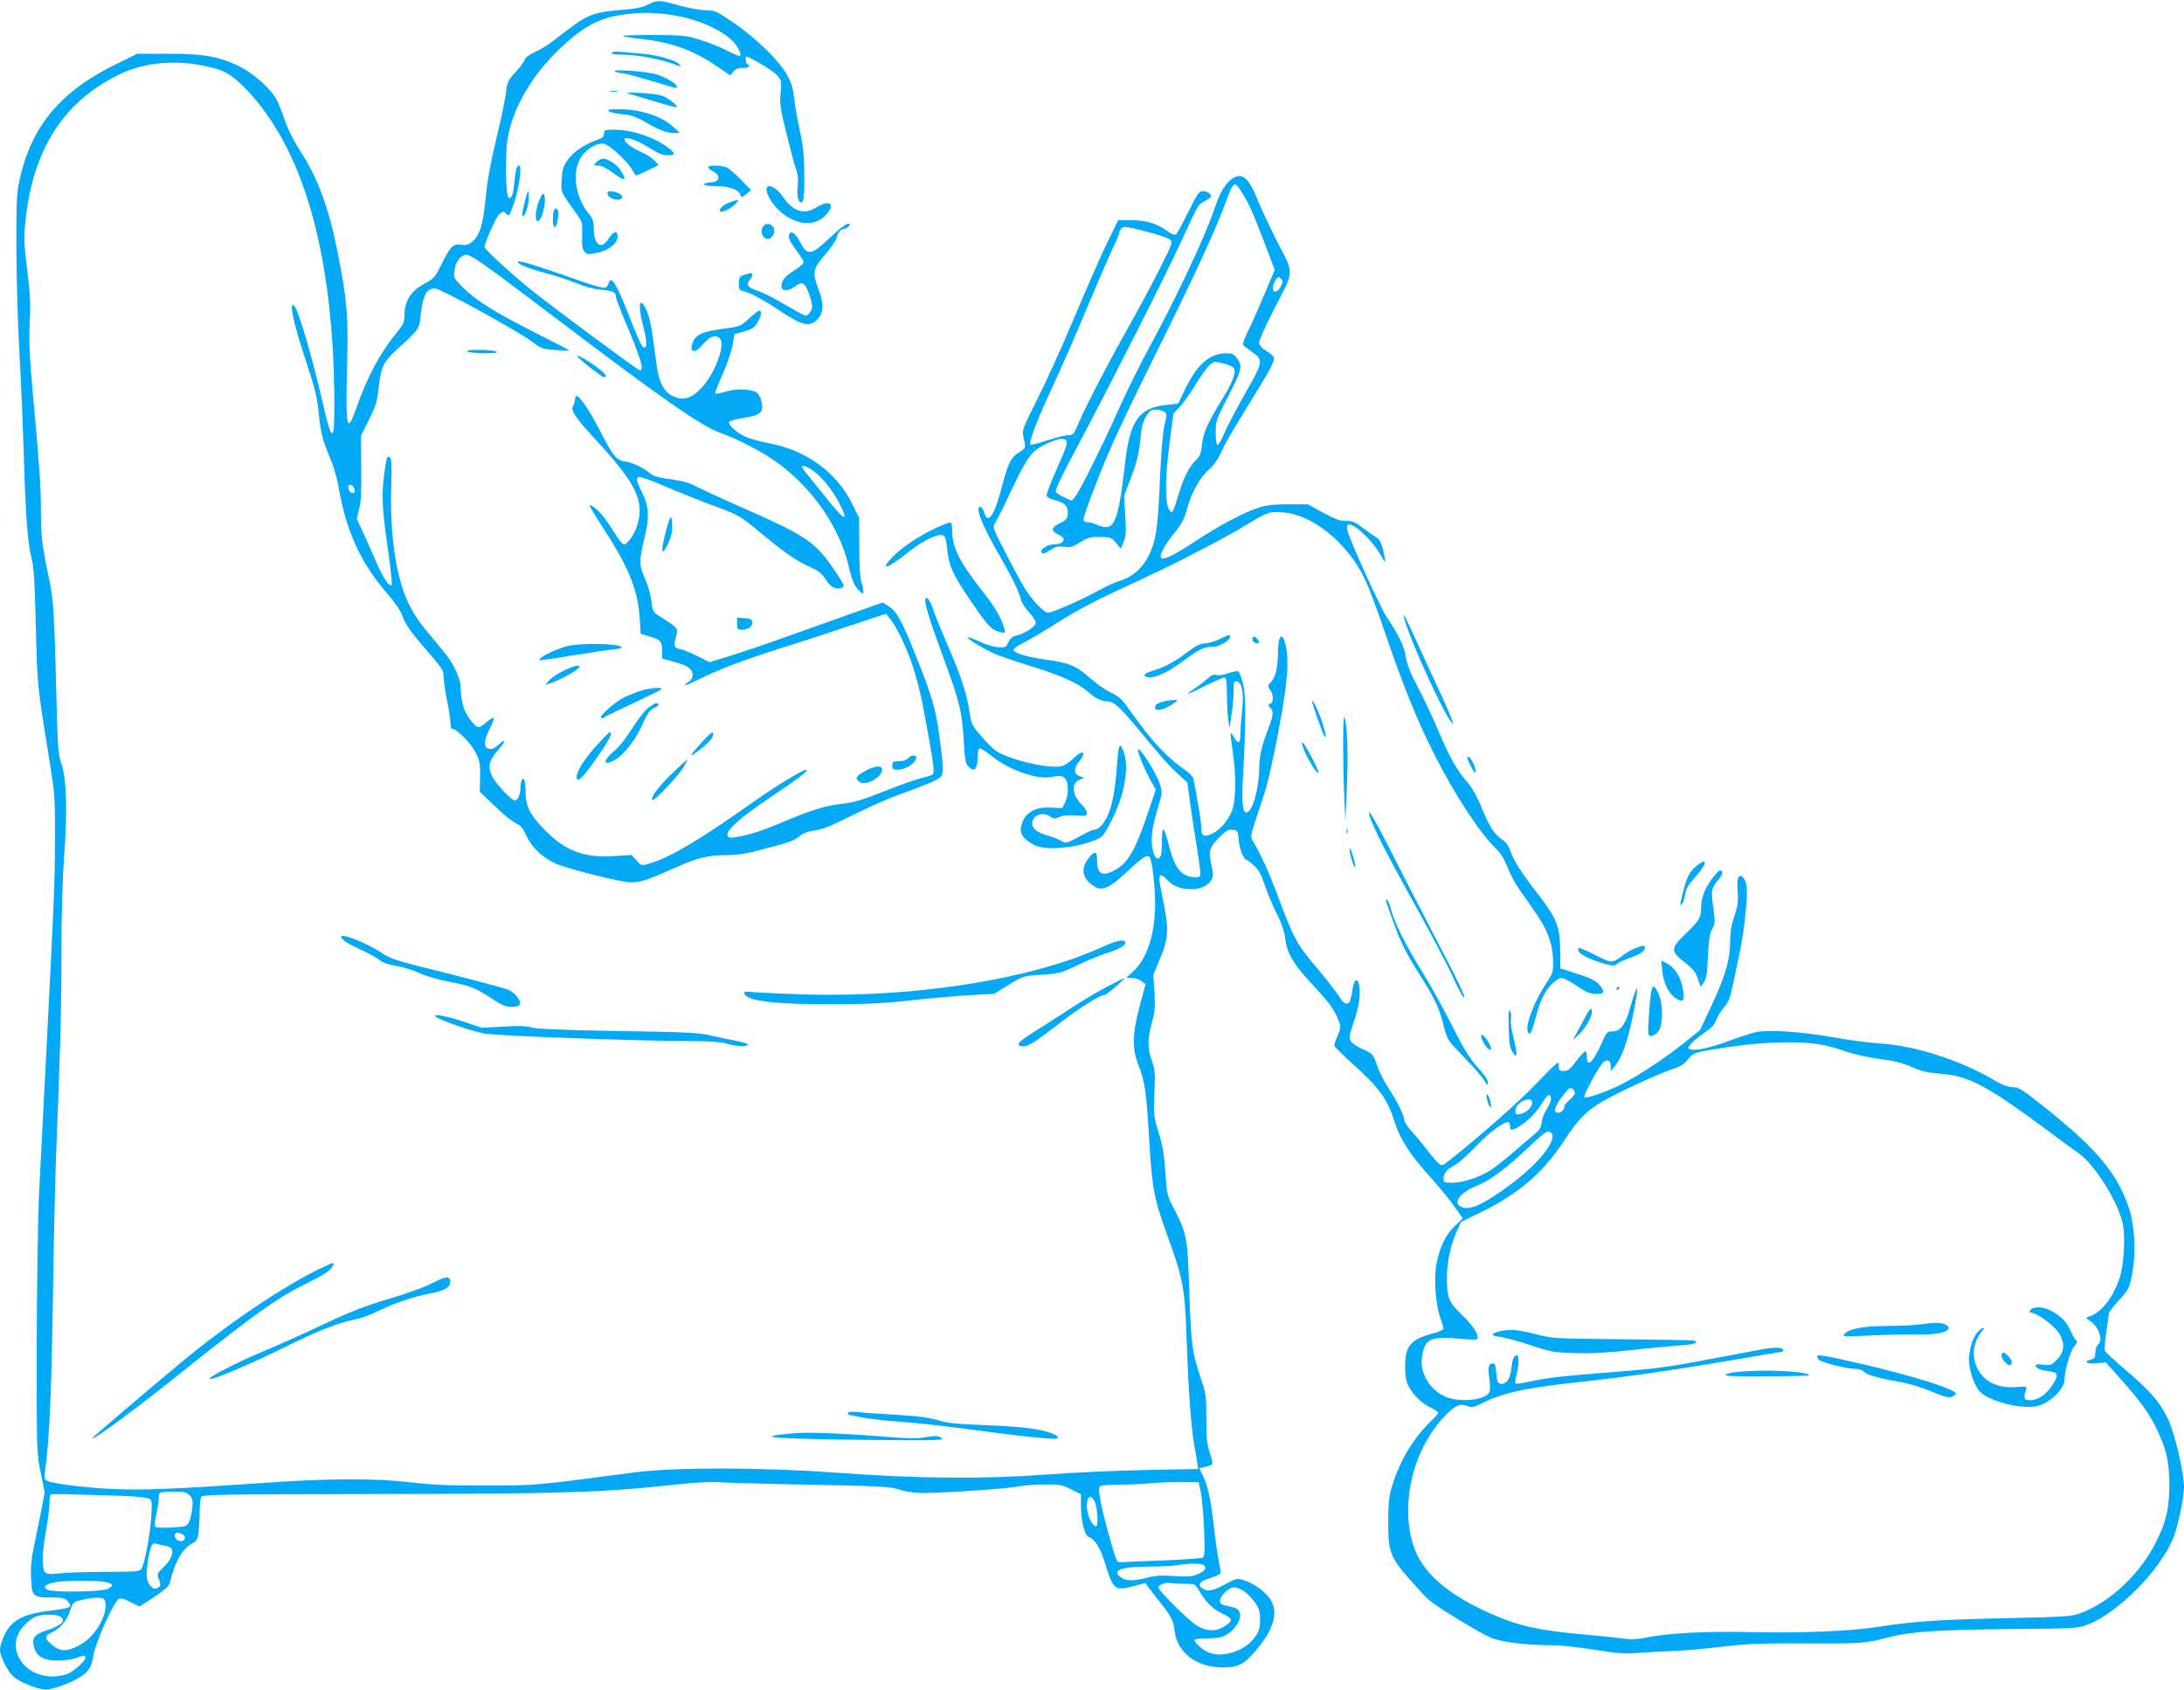 <?xml version="1.0" standalone="no"?>
<!DOCTYPE svg PUBLIC "-//W3C//DTD SVG 20010904//EN"
 "http://www.w3.org/TR/2001/REC-SVG-20010904/DTD/svg10.dtd">
<svg version="1.0" xmlns="http://www.w3.org/2000/svg"
 width="1280pt" height="990pt" viewBox="0 0 1280 990"
 preserveAspectRatio="xMidYMid meet">
<g transform="translate(0,990) scale(0.1,-0.1)"
fill="#03a9f4" stroke="none">
<path d="M3800 9874 c-36 -18 -71 -25 -168 -33 -96 -8 -135 -16 -178 -35 -51
-23 -77 -41 -219 -151 -27 -21 -73 -48 -102 -61 -31 -14 -54 -31 -58 -44 -4
-12 -28 -46 -55 -74 -43 -48 -48 -59 -54 -117 -4 -35 -29 -157 -57 -270 -34
-145 -54 -251 -63 -353 -16 -158 -35 -218 -83 -256 -19 -15 -34 -18 -63 -14
-45 7 -61 -10 -117 -123 -33 -67 -41 -76 -95 -105 -82 -44 -118 -102 -118
-192 0 -34 -8 -50 -42 -91 -97 -117 -177 -265 -238 -442 -57 -162 -65 -128
-56 232 8 310 2 384 -55 675 -51 260 -118 442 -219 595 -38 58 -71 123 -90
179 -16 49 -41 108 -54 131 -38 64 -137 150 -219 189 -117 56 -205 71 -412 71
l-180 0 -109 -53 c-342 -165 -513 -368 -583 -694 -15 -71 -18 -130 -17 -398 1
-173 8 -448 18 -610 9 -162 21 -439 26 -615 11 -353 22 -500 46 -590 12 -45
18 -144 24 -395 9 -351 6 -327 81 -795 31 -191 32 -212 31 -460 -1 -270 -4
-330 -52 -1265 -16 -311 -35 -680 -42 -820 -6 -141 -12 -535 -13 -880 0 -620
0 -626 24 -740 l23 -115 -20 -105 c-12 -58 -31 -150 -42 -205 -15 -71 -21
-126 -18 -188 4 -111 10 -117 118 -117 62 0 80 -4 93 -18 36 -40 30 -43 -118
-62 -105 -13 -171 -39 -212 -83 -31 -33 -63 -107 -63 -145 0 -35 45 -125 78
-155 33 -31 147 -77 190 -77 37 1 136 35 186 64 65 38 82 63 95 143 13 73 112
295 144 322 12 9 26 7 70 -15 l55 -27 86 56 c64 43 87 64 92 84 25 113 72 198
126 227 32 17 36 25 42 70 3 28 6 83 6 121 0 39 5 77 10 85 8 13 130 15 987
16 1158 2 1351 8 1788 55 110 12 213 18 245 15 30 -3 271 -10 535 -15 407 -8
487 -12 525 -26 25 -9 77 -19 115 -22 79 -6 514 22 597 38 29 5 96 11 149 11
88 2 102 -1 155 -28 l59 -29 0 -65 c1 -93 22 -178 45 -185 35 -11 70 -66 96
-153 48 -157 57 -164 166 -136 l71 19 16 -23 c9 -13 40 -53 70 -90 67 -85 77
-104 86 -172 16 -125 130 -210 282 -210 84 0 119 16 179 83 116 131 149 231
102 312 -26 45 -100 99 -160 117 -39 11 -44 10 -108 -25 -72 -39 -105 -45
-135 -23 -29 21 -11 43 49 60 30 9 56 21 58 28 3 7 -1 37 -8 68 -7 30 -20 120
-29 200 -18 161 -36 246 -65 303 -11 21 -20 40 -20 42 0 2 16 7 35 11 19 3 38
10 40 15 3 4 -4 35 -15 68 -16 49 -20 86 -20 202 0 134 -2 145 -35 242 -48
143 -54 188 -65 503 -10 313 -14 333 -84 471 -47 90 -47 92 -56 225 -7 103
-16 156 -40 233 -29 97 -30 104 -24 230 5 116 3 137 -15 189 -27 75 -26 130 0
225 18 65 20 91 15 178 l-7 101 40 96 c48 112 52 172 22 319 -28 136 -30 152
-22 165 5 8 16 3 37 -19 38 -41 82 -59 145 -59 57 0 101 21 120 57 10 18 10
34 1 74 -21 91 -17 109 39 167 43 45 56 53 82 50 31 -3 32 -4 37 -63 5 -53 31
-115 49 -115 3 0 22 -15 42 -33 27 -25 42 -53 63 -117 16 -47 47 -121 69 -164
27 -52 43 -99 48 -137 11 -92 46 -154 153 -269 106 -113 140 -160 162 -222 13
-37 12 -44 -6 -85 -11 -25 -20 -51 -20 -58 0 -7 49 -56 108 -109 155 -138 203
-205 247 -343 31 -100 91 -192 215 -328 49 -55 111 -130 136 -167 l47 -67 -50
-48 c-53 -52 -86 -121 -105 -223 -15 -78 -4 -233 21 -304 12 -33 21 -64 21
-70 0 -6 -19 -16 -42 -23 -152 -39 -183 -74 -183 -203 1 -57 6 -85 22 -115 27
-50 75 -97 131 -124 23 -12 42 -25 42 -29 0 -4 -23 -29 -52 -57 -101 -100
-182 -239 -223 -385 -14 -47 -19 -100 -19 -190 -1 -178 11 -213 120 -337 47
-54 100 -111 117 -126 50 -44 302 -197 368 -224 63 -25 208 -43 363 -43 43 0
151 -12 240 -26 131 -21 178 -25 251 -19 50 4 141 9 203 11 62 2 192 13 290
25 151 18 225 21 497 20 324 -2 347 0 490 37 121 32 290 43 714 47 369 3 389
4 444 25 182 69 436 328 507 516 27 73 60 232 60 289 0 87 -54 319 -94 401
-47 99 -99 158 -240 280 -69 58 -127 113 -130 120 -3 8 1 58 9 112 8 53 15
102 15 108 0 6 27 40 59 76 58 63 60 68 77 154 24 127 16 282 -20 389 -68 201
-186 342 -486 582 -138 110 -158 123 -193 123 -29 0 -63 13 -127 51 -193 111
-456 194 -652 205 -62 4 -185 20 -273 36 -188 34 -390 47 -461 29 -27 -7 -104
-32 -171 -57 -117 -42 -204 -56 -217 -36 -7 11 45 59 106 100 32 22 50 43 58
68 7 20 27 53 45 73 25 28 35 54 48 116 9 44 28 133 42 198 28 132 51 349 41
401 -4 19 -14 40 -22 47 -26 21 -36 -8 -30 -85 4 -57 1 -84 -19 -143 -18 -53
-25 -95 -25 -150 0 -104 -27 -199 -108 -373 l-68 -145 -84 -68 c-118 -95 -277
-200 -381 -252 -83 -42 -204 -84 -214 -74 -8 9 96 199 116 209 26 14 39 5 39
-28 l1 -27 21 25 c42 50 77 146 108 299 40 198 32 212 -20 34 -26 -90 -55
-126 -99 -126 -31 0 -35 -4 -67 -76 -51 -111 -84 -139 -84 -70 0 16 -4 29 -9
29 -5 0 -29 -26 -53 -57 -36 -48 -49 -58 -73 -58 -27 0 -30 3 -29 32 2 31 -5
25 -130 -104 -109 -114 -324 -303 -513 -453 -43 -33 -43 -33 -64 -14 -12 10
-42 46 -67 79 -25 33 -65 81 -89 107 -24 26 -43 55 -43 65 0 26 -40 108 -93
189 -25 38 -54 95 -64 125 -25 73 -27 75 -81 99 -58 26 -82 47 -82 73 0 11 12
54 26 95 29 86 39 155 30 207 -9 48 -29 40 -38 -16 -13 -78 -18 -89 -37 -89
-12 0 -29 17 -45 45 -15 24 -71 96 -125 160 -117 137 -139 176 -226 410 -59
158 -109 267 -155 342 -13 20 -9 37 33 160 51 151 63 197 101 383 64 319 82
473 66 572 -17 110 -49 103 -50 -12 -1 -91 -14 -147 -40 -175 -21 -22 -21 -25
-6 -47 21 -29 21 -74 0 -82 -14 -5 -14 -7 0 -22 22 -22 20 -44 -14 -132 -37
-97 -49 -153 -50 -222 -1 -123 -40 -260 -75 -260 -22 0 -28 59 -21 189 18 330
19 495 2 561 -9 36 -21 69 -26 74 -6 6 -28 3 -59 -8 -29 -10 -59 -15 -71 -11
-16 5 -30 0 -48 -18 -15 -13 -48 -38 -74 -56 -27 -18 -48 -34 -48 -37 0 -2 45
18 100 46 55 27 106 50 115 50 12 0 15 -18 16 -102 0 -57 4 -123 8 -148 l7
-45 12 78 c7 43 12 105 12 138 0 52 2 60 18 57 31 -6 43 -69 32 -166 -5 -48
-10 -111 -10 -139 0 -61 -12 -67 -40 -20 -23 38 -23 40 -5 -88 19 -130 19
-268 0 -331 -17 -59 -71 -125 -120 -149 -50 -23 -65 -15 -65 37 0 35 -20 160
-46 285 -2 12 -26 37 -53 55 -98 66 -194 169 -306 328 -59 84 -73 98 -123 121
-32 15 -86 53 -122 85 -84 74 -123 90 -260 109 -118 17 -190 39 -190 59 0 7
26 24 58 40 31 15 121 68 200 118 136 85 218 128 522 268 176 81 463 230 570
296 141 85 145 87 227 82 175 -12 380 -178 482 -391 22 -45 74 -183 116 -307
109 -320 186 -509 286 -710 124 -247 276 -478 378 -574 17 -17 42 -59 57 -99
15 -38 45 -96 68 -128 23 -32 66 -93 95 -136 70 -98 101 -183 103 -278 2 -70
0 -76 -40 -136 -72 -111 -123 -245 -108 -284 10 -27 22 -8 41 64 28 110 55
168 95 210 23 24 49 41 62 41 13 0 53 -21 90 -47 53 -36 77 -46 109 -47 53 -1
58 13 22 54 -22 25 -52 40 -129 64 l-99 32 -1 105 c0 134 -21 188 -121 318
-103 133 -151 207 -171 264 -11 33 -27 55 -48 68 -44 27 -77 79 -123 193 -24
59 -55 114 -77 138 -62 69 -110 153 -174 306 -34 81 -89 197 -122 259 -42 79
-62 131 -69 175 -10 64 -40 126 -111 231 -37 55 -217 450 -231 509 -4 15 -3
30 3 33 27 17 141 -87 190 -175 29 -51 31 -52 26 -21 -13 75 -27 111 -49 122
-12 7 -47 31 -78 55 -47 36 -62 42 -102 42 -36 0 -64 11 -134 49 l-88 48 -115
0 c-87 0 -129 -5 -175 -20 -86 -28 -227 -103 -360 -190 -189 -125 -244 -139
-197 -52 12 24 44 70 71 102 39 49 53 76 71 143 25 92 77 181 133 228 20 17
46 54 61 88 28 62 51 102 186 321 105 169 133 223 126 241 -3 7 -23 25 -46 39
-29 18 -40 32 -40 50 0 13 38 98 84 187 124 241 122 206 23 399 -45 90 -98
201 -116 247 -55 139 -97 169 -161 116 -36 -30 -63 -81 -95 -174 -56 -165
-218 -508 -382 -811 -55 -102 -135 -264 -178 -360 -89 -200 -226 -476 -254
-510 l-19 -23 -41 18 c-23 11 -46 25 -52 32 -8 10 28 87 151 316 179 337 491
954 580 1147 98 214 102 221 129 236 53 29 56 32 42 49 -8 9 -25 16 -40 16
-24 0 -32 -12 -86 -121 -33 -66 -65 -125 -72 -131 -9 -7 -25 -1 -56 22 -58 41
-124 60 -212 60 l-72 0 -71 -147 c-39 -82 -125 -278 -192 -438 -67 -159 -162
-369 -211 -465 -69 -135 -88 -181 -84 -202 3 -15 7 -41 11 -57 4 -24 0 -31
-30 -49 -50 -30 -66 -60 -103 -200 -35 -132 -60 -187 -83 -187 -8 0 -18 15
-22 33 -5 18 -15 32 -23 32 -32 0 9 -104 109 -278 78 -135 117 -215 130 -267
4 -16 25 -49 47 -72 21 -23 39 -51 39 -62 0 -22 -65 -65 -115 -75 -21 -5 -35
-17 -45 -39 -14 -30 -18 -32 -60 -29 -25 1 -74 16 -109 33 -35 16 -66 27 -69
25 -7 -8 99 -72 164 -99 32 -14 127 -46 209 -71 176 -55 277 -100 332 -150 43
-38 80 -56 118 -56 36 0 83 -47 217 -212 66 -81 148 -174 183 -205 l64 -58 16
-120 c9 -66 27 -187 41 -268 13 -81 22 -152 19 -158 -10 -15 -64 -11 -95 8
-37 22 -64 72 -88 164 -30 119 -41 129 -42 37 0 -84 -6 -108 -25 -108 -18 0
-35 54 -35 109 1 56 10 102 40 202 23 75 23 77 6 130 -18 53 -91 174 -121 199
-21 18 22 -98 66 -178 l33 -59 -44 -129 c-77 -230 -120 -303 -201 -345 -71
-36 -99 -19 -99 60 0 49 -11 57 -37 28 -54 -59 -57 -112 -10 -157 64 -60 103
-49 222 62 93 87 118 103 133 85 15 -18 32 -167 32 -274 0 -177 -48 -323 -132
-398 l-38 -35 34 0 c19 0 44 -8 57 -19 l23 -18 -35 -129 c-43 -163 -45 -247
-6 -347 37 -95 45 -150 62 -429 17 -294 28 -349 106 -565 94 -259 103 -307
114 -618 9 -273 25 -493 41 -590 8 -49 18 -106 21 -126 l5 -36 -303 -6 c-167
-3 -434 -15 -594 -27 -357 -27 -745 -24 -1220 11 -438 32 -949 33 -1185 2
-592 -78 -581 -77 -870 -77 -209 -1 -316 4 -445 19 -217 25 -487 23 -880 -5
-471 -33 -681 -42 -845 -35 -160 6 -352 29 -397 46 -24 9 -25 13 -19 57 26
201 37 434 46 1007 5 347 14 743 20 880 23 560 30 807 30 1151 0 237 6 433 16
570 20 262 14 452 -16 539 -19 55 -22 92 -30 415 -11 454 -17 550 -41 663 -42
196 -49 255 -49 393 0 153 -7 250 -46 684 -21 228 -25 313 -20 426 6 114 3
174 -15 315 -19 155 -20 186 -10 284 44 416 219 693 540 854 166 84 376 97
586 36 63 -19 125 -67 208 -162 271 -313 426 -799 467 -1473 12 -207 13 -487
1 -495 -15 -9 -20 6 -71 223 -59 251 -133 499 -156 521 -31 30 -7 -92 56 -284
73 -223 76 -236 90 -365 11 -104 24 -148 73 -265 14 -33 33 -102 42 -152 44
-257 131 -446 290 -627 36 -42 73 -95 81 -119 21 -58 48 -97 153 -217 83 -96
91 -108 91 -146 0 -23 9 -86 20 -139 11 -53 20 -112 20 -131 0 -19 4 -34 9
-34 27 0 111 -84 137 -137 26 -51 29 -68 28 -145 l-2 -87 87 -83 c47 -46 103
-92 124 -101 30 -14 43 -30 61 -72 30 -66 91 -126 164 -161 66 -32 389 -113
447 -114 58 0 105 15 251 81 140 63 203 79 324 79 53 0 113 10 206 35 158 41
179 49 214 79 19 15 47 25 84 30 43 5 97 26 219 88 89 44 210 98 268 119 154
55 230 87 250 105 21 18 19 66 -8 258 -19 144 -46 231 -138 461 -82 204 -110
254 -160 285 l-32 20 -197 -70 c-108 -38 -285 -102 -393 -140 -109 -39 -249
-86 -311 -105 l-113 -35 -67 34 c-37 18 -82 37 -99 41 -43 9 -46 15 -32 71 14
54 15 53 -86 117 -49 31 -50 33 -57 94 -4 34 -21 94 -38 134 -36 81 -36 100 2
258 24 103 20 167 -15 237 -36 72 -41 93 -24 100 8 3 77 -22 153 -55 77 -33
195 -80 264 -106 175 -64 171 -62 310 -177 141 -116 199 -155 282 -192 42 -19
64 -36 83 -65 13 -22 34 -45 45 -51 29 -15 65 -9 64 11 -1 9 -34 62 -74 118
-100 141 -163 181 -545 348 -93 41 -199 90 -235 108 -49 26 -88 37 -159 47
-69 9 -102 18 -120 34 -42 35 -101 63 -148 70 -52 8 -70 31 -152 191 -53 103
-114 193 -131 193 -6 0 -10 -9 -10 -20 0 -11 -5 -29 -12 -39 -15 -25 13 -67
130 -194 239 -258 289 -359 248 -500 -16 -56 -58 -117 -80 -117 -7 0 -27 25
-46 55 -19 31 -48 74 -65 97 -30 42 -81 85 -89 77 -3 -2 33 -63 80 -134 149
-230 202 -359 213 -525 l6 -94 41 -12 c77 -22 84 -29 84 -84 l0 -49 43 -11
c72 -19 100 -30 119 -47 26 -23 23 -59 -7 -79 -47 -31 -19 -24 62 16 122 60
257 111 488 185 116 36 299 96 409 133 l199 66 23 -29 c41 -51 100 -175 133
-277 39 -123 53 -188 96 -428 27 -152 32 -197 22 -206 -7 -6 -35 -16 -64 -22
-28 -6 -125 -40 -215 -76 -133 -53 -181 -67 -254 -76 -100 -11 -173 -34 -350
-108 -123 -52 -198 -76 -271 -87 -35 -5 -44 -4 -49 10 -11 29 81 110 261 230
157 104 222 155 199 155 -20 0 -185 -101 -305 -186 -319 -226 -491 -328 -617
-365 -42 -12 -43 -12 -72 20 l-29 32 -103 -7 c-175 -11 -283 29 -403 151 -90
92 -115 141 -115 228 0 64 -12 93 -24 61 -3 -9 -6 -29 -6 -45 0 -37 -16 -69
-34 -69 -17 0 -109 97 -130 138 -29 56 -21 95 30 153 49 55 53 80 5 35 -19
-18 -37 -27 -52 -24 -36 5 -36 46 0 116 17 33 27 62 24 66 -3 3 -21 -8 -40
-24 -18 -17 -40 -30 -47 -30 -24 0 -75 68 -91 122 -8 28 -15 74 -15 101 0 34
-9 68 -30 111 -28 58 -44 80 -171 231 -63 74 -106 150 -137 240 -52 153 -77
376 -69 607 4 123 2 160 -8 168 -17 14 -21 1 -36 -120 -13 -110 -8 -196 28
-443 13 -98 22 -181 19 -184 -14 -14 -47 35 -87 125 -23 54 -59 134 -80 180
l-38 83 14 57 c11 42 14 106 12 242 l-2 185 47 95 c40 81 49 108 57 186 13
121 28 154 103 222 133 122 135 124 142 194 14 127 34 168 85 168 32 0 487
-250 571 -313 51 -39 60 -42 135 -48 44 -3 81 -4 83 -3 2 1 -88 48 -200 104
-236 119 -349 190 -425 266 -52 52 -55 57 -50 95 7 51 30 87 62 95 30 7 83
-30 545 -380 612 -464 838 -621 951 -662 110 -39 263 -120 349 -185 199 -150
350 -372 402 -589 22 -94 36 -126 67 -154 21 -19 21 -19 21 0 0 11 -5 35 -12
54 -7 21 -12 104 -12 206 l-1 170 -42 85 c-89 180 -267 310 -478 350 -60 11
-129 31 -154 44 -52 26 -96 69 -87 84 4 5 40 15 82 22 99 16 119 32 109 86 -3
23 -15 49 -26 59 -28 25 -114 30 -184 10 -31 -10 -60 -15 -63 -12 -3 3 16 53
42 111 26 57 52 134 59 171 l12 67 47 12 c26 6 54 18 63 25 34 28 59 100 35
100 -6 0 -33 -21 -61 -47 -49 -45 -51 -46 -148 -59 -132 -17 -171 -37 -186
-96 -5 -21 -3 -29 9 -34 11 -4 29 8 57 40 43 49 76 59 100 30 31 -37 -33 -205
-109 -286 -59 -63 -105 -77 -166 -50 -53 24 -84 80 -97 180 -5 37 -16 115 -24
174 -13 100 -39 177 -65 193 -17 10 -12 -55 12 -146 23 -90 20 -135 -7 -108
-8 8 -41 82 -73 165 -78 202 -111 256 -125 204 -3 -11 -12 -23 -21 -26 -8 -3
-68 13 -133 36 -231 82 -355 121 -372 118 -28 -7 46 -39 159 -69 58 -15 139
-42 180 -59 47 -20 100 -34 140 -37 69 -6 90 -15 90 -42 0 -9 17 -54 36 -101
111 -262 132 -330 104 -330 -11 0 -520 377 -640 474 -113 91 -270 236 -270
248 0 23 63 167 81 187 24 25 32 26 50 5 11 -14 17 -5 42 67 30 91 48 219 29
219 -13 0 -19 -20 -27 -95 -9 -80 -14 -95 -31 -95 -15 0 -22 110 -16 275 6
199 128 427 326 612 139 129 231 174 393 192 220 25 470 -38 597 -150 34 -29
64 -84 53 -96 -4 -3 -37 10 -75 30 -37 20 -108 48 -157 63 -83 26 -103 28
-268 29 -98 0 -182 -2 -187 -5 -5 -3 42 -11 105 -18 181 -19 309 -66 452 -164
l73 -50 18 22 c14 17 28 23 55 22 35 -1 48 10 27 23 -11 7 -14 48 -2 43 62
-27 158 -87 178 -111 24 -28 25 -35 19 -101 -6 -62 -2 -92 34 -236 22 -91 47
-185 56 -210 12 -32 14 -61 10 -102 -7 -63 8 -109 28 -89 8 8 12 59 11 154 -1
113 -6 167 -27 265 -15 67 -29 152 -33 190 -9 98 -50 168 -159 277 -51 51
-136 122 -197 163 -99 67 -110 72 -160 72 -30 0 -97 12 -149 26 -128 35 -137
35 -189 8z m3472 -1092 c42 -62 65 -112 134 -292 l65 -171 -62 -147 c-34 -81
-77 -178 -96 -215 -18 -37 -31 -72 -28 -77 3 -5 26 -23 50 -40 71 -49 70 -58
-35 -241 -50 -88 -106 -194 -124 -236 -17 -41 -36 -73 -41 -71 -6 1 -10 35
-10 73 0 64 4 78 49 165 106 206 111 221 77 269 -19 26 -29 31 -64 31 -96 -1
-167 -61 -237 -202 l-45 -93 -66 -7 c-162 -16 -216 -90 -244 -333 -34 -298
-56 -377 -107 -383 -15 -2 -40 4 -57 12 -16 9 -41 16 -56 16 -16 0 -25 6 -25
15 0 22 77 228 150 398 34 81 145 315 247 520 256 515 384 792 448 972 19 53
33 75 45 75 4 0 19 -17 32 -38z m-413 -287 c14 -14 9 -28 -52 -150 -37 -75
-119 -229 -183 -343 -129 -228 -266 -492 -306 -589 -25 -59 -29 -63 -58 -63
-18 0 -72 -14 -122 -30 -49 -17 -94 -28 -98 -25 -12 7 27 116 97 269 126 276
150 332 248 566 57 135 119 279 139 320 20 41 36 80 36 87 0 6 6 18 14 26 12
12 32 9 142 -19 70 -18 134 -40 143 -49z m649 -271 c-17 -37 -48 -45 -48 -12
0 13 7 34 16 47 15 20 18 21 31 8 13 -13 13 -19 1 -43z m-333 -455 c25 -6 49
-17 55 -24 18 -21 -4 -82 -62 -176 -90 -147 -116 -203 -123 -273 -6 -54 -12
-69 -37 -93 -40 -38 -71 -101 -104 -211 -15 -51 -31 -92 -35 -92 -40 0 -46
158 -16 391 l24 186 34 35 c19 19 63 80 97 136 57 92 92 132 115 132 4 0 28
-5 52 -11z m-351 -282 c16 -12 16 -17 1 -77 -10 -41 -19 -151 -26 -300 -10
-245 -20 -344 -43 -409 -36 -107 -104 -178 -195 -205 -26 -7 -83 -34 -127 -58
-95 -53 -267 -128 -292 -128 -23 0 -91 71 -134 140 -19 30 -70 124 -113 208
-79 153 -79 153 -61 180 9 15 35 65 57 112 132 281 148 304 243 350 78 38 122
38 118 0 -1 -14 -30 -85 -63 -158 -33 -73 -58 -140 -55 -147 3 -8 25 -20 50
-26 57 -14 78 -37 74 -81 -3 -28 -9 -36 -45 -53 -51 -23 -55 -47 -14 -65 57
-23 40 -60 -27 -60 -36 0 -82 -34 -67 -49 8 -8 22 -3 49 15 32 22 46 25 82 20
37 -5 51 -1 95 27 46 28 61 32 117 31 61 -1 67 -3 93 -35 l28 -34 16 40 c14
32 16 58 10 155 l-7 115 42 110 c30 79 44 135 51 200 11 104 14 119 41 163 16
25 26 32 52 32 18 0 40 -6 50 -13z m-2056 -347 c52 -37 115 -117 153 -192 56
-111 30 -101 -73 28 -40 50 -90 111 -110 136 -21 25 -38 48 -38 52 0 14 30 4
68 -24z m-2690 -108 c3 -19 -1 -23 -15 -20 -10 2 -19 14 -21 26 -3 19 1 23 15
20 10 -2 19 -14 21 -26z m8617 -3257 c33 -7 92 -24 130 -38 39 -14 123 -32
187 -41 87 -11 136 -23 190 -47 57 -25 94 -34 168 -40 170 -13 271 -67 631
-333 75 -56 158 -117 185 -136 94 -68 228 -283 255 -410 17 -78 6 -249 -20
-324 -39 -110 -102 -192 -170 -217 l-26 -10 28 -21 c51 -37 74 -112 42 -138
-8 -7 -15 -28 -15 -46 0 -28 -5 -35 -25 -40 -47 -12 -27 -27 31 -22 l56 5 86
-96 c117 -132 168 -202 213 -296 56 -117 73 -190 73 -325 0 -132 -16 -207 -70
-319 -91 -193 -273 -368 -451 -433 -53 -19 -87 -22 -423 -29 -391 -8 -549 -18
-755 -50 -173 -27 -443 -38 -755 -32 -266 6 -488 -6 -614 -32 -51 -11 -86 -12
-135 -5 -36 5 -147 16 -246 25 -220 20 -339 44 -458 91 -285 113 -456 248
-516 408 -95 254 -7 607 197 799 52 48 71 54 117 37 21 -8 36 -5 83 19 129 64
257 91 637 131 177 19 452 58 704 100 228 39 416 70 418 70 1 0 3 4 3 9 0 19
-49 19 -145 1 -55 -10 -172 -32 -260 -49 -279 -53 -334 -60 -600 -81 -288 -22
-387 -34 -488 -57 -38 -8 -71 -12 -75 -9 -3 4 -1 27 6 51 14 53 16 115 3 115
-17 0 -29 -26 -33 -78 -6 -58 -30 -95 -62 -90 -18 3 -22 12 -26 61 -3 31 -8
57 -12 57 -5 0 -12 0 -17 0 -17 0 -21 -33 -12 -90 5 -30 5 -64 0 -76 -18 -48
-176 -64 -259 -27 -91 40 -149 138 -136 229 15 111 46 126 234 109 84 -7 92
-6 92 10 0 28 -34 75 -99 138 -69 66 -81 96 -81 207 0 93 21 192 56 271 l27
60 102 49 c227 109 377 235 499 422 85 130 133 179 231 236 91 53 334 165 408
188 44 14 66 27 88 55 33 42 43 45 244 75 219 32 434 36 560 9z m-1465 -280
c0 -7 -15 -26 -32 -41 -18 -15 -32 -31 -30 -37 4 -13 -18 -37 -35 -37 -38 0
-18 50 58 138 12 15 39 -1 39 -23z m-140 -36 c0 -11 -12 -37 -26 -59 -14 -21
-27 -56 -29 -77 -3 -30 -12 -44 -41 -68 -20 -16 -76 -64 -123 -105 -47 -41
-108 -89 -136 -107 -66 -42 -162 -73 -225 -73 -44 0 -50 3 -50 21 0 34 19 58
63 80 23 12 81 63 128 113 80 85 177 155 193 139 3 -3 6 -15 6 -25 0 -27 21
-22 74 16 51 36 87 77 125 139 23 38 41 41 41 6z m-110 -19 c0 -25 -32 -58
-65 -66 -32 -8 -39 -2 -31 30 11 45 96 76 96 36z m120 -196 c0 -57 -104 -178
-240 -279 -166 -124 -250 -162 -299 -135 -48 25 -1 85 96 123 77 30 175 104
318 240 73 68 93 83 108 76 9 -6 17 -16 17 -25z m-2062 -2089 c7 -33 15 -130
19 -216 5 -128 3 -158 -8 -165 -8 -5 -111 -12 -229 -17 -118 -4 -228 -9 -244
-10 -33 -2 -30 -9 -85 188 -37 136 -55 229 -48 250 5 12 28 15 124 16 65 1
150 5 188 9 39 4 115 7 170 6 l100 -1 13 -60z m-5927 -16 c18 -18 21 -29 16
-75 -3 -29 -11 -66 -19 -81 -13 -27 -17 -28 -101 -33 -54 -3 -92 -1 -97 5 -5
6 -2 37 6 70 7 33 14 74 14 91 0 17 3 34 7 37 3 4 39 7 80 7 61 0 76 -3 94
-21z m-409 -3 c85 -3 156 -10 169 -16 21 -12 21 -16 15 -114 -7 -103 -37 -260
-56 -295 -9 -19 -22 -20 -213 -21 -111 0 -233 -4 -271 -9 -53 -6 -71 -4 -82 7
-20 20 -18 118 6 247 11 60 20 130 20 155 0 26 3 49 6 53 3 3 63 4 132 1 70
-2 193 -6 274 -8z m5715 -37 c15 -31 21 -138 8 -141 -21 -4 -55 64 -55 112 0
66 22 80 47 29z m-5347 -189 c23 -12 16 -40 -10 -40 -21 0 -44 25 -35 40 8 13
21 13 45 0z m-102 -67 c19 -3 36 -12 39 -19 10 -27 -9 -69 -48 -106 -39 -38
-40 -39 -27 -74 10 -30 10 -37 -2 -44 -21 -14 -28 -12 -50 10 -23 23 -26 70
-9 169 12 68 23 85 49 75 8 -3 30 -8 48 -11z m6090 -116 c15 -18 2 -34 -42
-52 -30 -13 -57 -14 -134 -9 -74 5 -112 2 -158 -10 -78 -20 -123 -20 -152 0
-60 42 -7 64 156 65 70 0 147 4 172 8 73 13 146 12 158 -2z m-6449 -95 c55 -9
62 -25 19 -43 -36 -15 -291 -20 -341 -6 -39 11 -29 30 24 44 48 12 228 16 298
5z m6336 -12 c59 0 60 -1 83 -40 37 -66 80 -108 137 -135 62 -29 63 -42 8 -76
-47 -29 -101 -28 -155 4 -24 14 -87 70 -141 125 -77 77 -95 101 -85 109 18 15
49 22 73 17 11 -2 47 -4 80 -4z m346 -43 c18 -12 47 -42 64 -66 25 -36 30 -52
30 -101 0 -49 -5 -65 -30 -102 -60 -85 -201 -128 -282 -85 -34 18 -73 55 -73
69 0 4 31 8 69 8 38 0 82 5 98 11 43 16 92 69 99 106 8 40 -6 59 -49 68 -59
12 -67 16 -67 36 0 28 53 79 83 79 13 0 39 -10 58 -23z m-6687 -43 c22 -9 20
-69 -5 -123 -30 -69 -83 -126 -141 -155 -74 -37 -110 -33 -165 17 -32 28 -29
46 10 62 47 20 87 67 108 127 17 52 18 53 71 64 63 14 101 16 122 8z m-248
-108 c31 -24 6 -48 -76 -76 -82 -28 -95 -45 -79 -105 15 -52 57 -75 139 -75
36 1 83 7 105 15 50 18 55 18 55 2 0 -18 -57 -71 -99 -92 -20 -10 -58 -17 -90
-18 -180 -1 -283 173 -173 295 20 23 51 47 67 54 41 18 126 18 151 0z"/>
<path d="M11901 2226 c-9 -11 -7 -15 11 -19 40 -10 119 -69 149 -110 43 -59
41 -117 -6 -164 -33 -33 -38 -35 -80 -29 -45 7 -58 -2 -32 -21 6 -6 32 -13 56
-16 63 -8 68 -18 37 -71 -35 -60 -86 -98 -134 -100 -39 -1 -45 10 -28 60 6 21
5 22 -57 17 -107 -9 -188 30 -228 109 -36 70 -24 160 29 221 23 26 -1 20 -27
-7 -27 -28 -51 -104 -51 -159 0 -66 30 -156 64 -191 52 -55 236 -103 328 -86
76 14 168 100 168 157 0 53 33 165 56 193 17 19 21 31 13 36 -6 3 -22 30 -35
59 -23 53 -58 87 -121 119 -39 20 -97 21 -112 2z"/>
<path d="M11250 2140 c-30 -5 -116 -8 -191 -9 -142 -1 -225 -17 -250 -48 -13
-15 -2 -16 156 -8 94 5 218 7 276 6 138 -4 220 26 160 59 -22 11 -68 11 -151
0z"/>
<path d="M8792 2100 c-57 -13 -58 -27 -2 -33 28 -3 108 -25 178 -48 119 -40
136 -43 262 -47 96 -3 191 2 327 17 105 12 234 24 287 28 87 5 117 16 84 28
-7 3 -195 6 -418 8 -399 4 -407 4 -510 30 -108 27 -150 31 -208 17z"/>
<path d="M11737 1973 c-12 -12 -7 -33 13 -53 25 -25 40 -26 40 -2 0 21 -43 66
-53 55z"/>
<path d="M10650 1954 c0 -5 4 -14 8 -20 10 -15 162 -54 209 -54 23 0 46 -6 53
-14 16 -20 86 -41 205 -61 63 -11 134 -32 194 -58 74 -31 100 -38 120 -31 13
5 24 13 24 19 -2 25 -257 105 -538 170 -220 51 -275 61 -275 49z"/>
<path d="M10178 1861 c-63 -7 -87 -20 -42 -23 84 -5 471 -2 468 4 -15 24 -269
36 -426 19z"/>
<path d="M3585 9591 c-4 -7 15 -11 57 -11 99 0 239 -28 338 -67 13 -5 13 -4 1
10 -19 24 -125 54 -212 62 -41 3 -97 8 -126 11 -31 3 -54 1 -58 -5z"/>
<path d="M3605 9481 c11 -5 30 -10 42 -10 18 -1 101 -24 296 -82 21 -6 27 -5
24 4 -6 21 -66 55 -123 72 -61 18 -273 32 -239 16z"/>
<path d="M3578 9363 c12 -2 30 -2 40 0 9 3 -1 5 -23 4 -22 0 -30 -2 -17 -4z"/>
<path d="M3690 9350 c19 -6 88 -27 153 -46 65 -20 121 -34 123 -32 8 9 -52 56
-86 67 -19 7 -78 14 -130 17 -76 3 -88 2 -60 -6z"/>
<path d="M3567 9249 c7 -7 42 -15 80 -18 54 -5 81 -15 133 -45 77 -46 131 -66
174 -66 l31 1 -43 39 c-69 62 -190 100 -320 100 -50 0 -63 -3 -55 -11z"/>
<path d="M3540 9117 c0 -18 -10 -26 -47 -39 -72 -26 -135 -70 -168 -118 -25
-36 -30 -55 -33 -114 -4 -78 -12 -60 95 -210 25 -36 27 -46 25 -116 -2 -61 1
-81 13 -94 19 -19 20 -19 84 -5 61 13 111 55 111 93 0 39 -26 32 -55 -15 -42
-66 -85 -34 -85 64 0 38 -6 56 -30 85 -77 96 -98 234 -50 322 30 54 100 97
142 87 33 -9 130 -97 159 -145 12 -20 24 -39 25 -40 1 -2 32 11 69 29 l66 32
-27 28 c-14 15 -49 37 -78 49 -52 23 -96 56 -96 73 0 21 75 -4 142 -47 53 -34
81 -46 110 -46 47 0 48 11 6 43 -85 64 -213 107 -320 107 -54 0 -58 -2 -58
-23z"/>
<path d="M3495 8950 c-18 -20 -17 -20 11 -20 19 0 49 -15 83 -40 74 -56 88
-53 51 8 -22 36 -74 72 -106 72 -11 0 -29 -9 -39 -20z"/>
<path d="M4150 8920 c0 -5 14 -17 31 -25 44 -23 38 -59 -11 -63 -68 -6 -55
-22 18 -22 81 0 139 -19 150 -49 7 -20 8 -20 36 2 l28 23 -59 61 c-33 34 -72
67 -87 73 -35 13 -106 13 -106 0z"/>
<path d="M4494 8779 c8 -43 58 -108 108 -141 88 -60 175 -60 234 -2 65 66 30
99 -51 49 -73 -45 -136 -25 -195 60 -46 67 -107 88 -96 34z"/>
<path d="M3077 8725 c-21 -87 -22 -107 -2 -81 16 21 29 90 23 127 -2 16 -9 0
-21 -46z"/>
<path d="M3560 8767 c0 -19 29 -37 59 -37 48 0 30 38 -22 47 -30 4 -37 2 -37
-10z"/>
<path d="M3161 8727 c-22 -51 -28 -112 -12 -122 22 -13 56 110 41 149 -7 18
-11 15 -29 -27z"/>
<path d="M4270 8712 c-40 -16 -69 -52 -40 -52 18 0 64 26 84 49 23 25 16 25
-44 3z"/>
<path d="M3246 8665 c-9 -25 -7 -95 3 -95 11 0 19 22 23 69 3 36 -15 54 -26
26z"/>
<path d="M4470 8569 c-16 -29 2 -69 30 -69 27 0 48 45 33 68 -16 26 -50 27
-63 1z"/>
<path d="M4934 8568 c-16 -12 -56 -47 -89 -78 -91 -86 -116 -87 -155 -10 -24
47 -47 67 -61 53 -15 -15 -5 -42 41 -103 22 -30 40 -59 40 -66 0 -8 -24 -29
-54 -48 -57 -36 -76 -60 -76 -95 0 -28 43 -28 77 -1 43 33 59 26 82 -35 12
-31 21 -67 21 -80 0 -22 -23 -55 -38 -55 -7 0 -47 22 -170 93 -35 20 -86 45
-114 54 -57 20 -68 36 -44 62 17 19 21 41 7 41 -4 0 -22 -5 -40 -11 -28 -10
-31 -15 -31 -50 0 -34 3 -39 28 -45 43 -11 117 -51 222 -121 123 -81 164 -90
210 -45 37 37 40 89 9 172 -41 109 -38 121 50 224 27 32 53 72 56 87 7 31 21
45 49 50 11 2 21 10 24 17 6 18 -12 15 -44 -10z"/>
<path d="M2740 7840 c8 -5 53 -10 100 -10 59 0 80 3 70 10 -8 5 -53 10 -100
10 -59 0 -80 -3 -70 -10z"/>
<path d="M3384 7812 c11 -18 143 -122 155 -122 24 0 9 21 -41 59 -56 41 -124
79 -114 63z"/>
<path d="M3901 6781 c-30 -115 -25 -145 12 -72 19 39 27 70 27 108 0 29 -4 53
-8 53 -5 0 -19 -40 -31 -89z"/>
<path d="M5483 6805 c-97 -45 -199 -113 -252 -169 -84 -87 -25 -67 99 34 81
65 175 108 200 92 10 -6 17 -33 21 -78 10 -100 34 -153 143 -312 99 -145 118
-164 170 -176 27 -7 28 -6 22 21 -13 54 -56 129 -123 213 -141 179 -183 262
-183 366 0 29 -4 44 -12 43 -7 0 -45 -15 -85 -34z"/>
<path d="M5425 6363 c9 -51 41 -146 114 -343 84 -228 101 -301 109 -456 6
-110 10 -136 26 -153 36 -40 56 -19 56 61 0 20 4 40 10 43 5 3 36 -15 67 -41
107 -87 273 -145 360 -126 64 15 87 -1 91 -63 2 -33 -4 -62 -15 -85 l-18 -35
-66 3 c-99 6 -160 -35 -175 -115 -8 -40 17 -73 80 -105 57 -29 209 -21 319 17
76 27 77 27 112 90 91 162 128 343 90 442 -23 60 -30 44 -39 -87 -14 -182 -36
-275 -83 -337 -13 -18 -32 -33 -41 -33 -9 0 -28 -6 -42 -13 -139 -74 -130 -71
-158 -55 -15 9 -51 23 -81 32 -64 19 -91 40 -91 72 0 48 61 71 107 39 18 -13
26 -13 54 -1 21 9 54 12 96 8 58 -4 63 -3 63 15 0 10 -13 32 -29 47 -59 57
-65 127 -13 148 l27 10 -27 10 c-36 12 -37 46 -3 86 49 59 19 73 -35 17 -19
-19 -49 -39 -68 -44 -68 -19 -314 39 -387 91 -18 13 -57 52 -87 88 -52 61 -56
70 -66 141 -16 104 -52 215 -132 398 -37 86 -75 179 -84 208 -21 64 -52 83
-41 26z"/>
<path d="M8225 6295 c27 -127 270 -653 291 -632 3 3 -36 94 -87 203 -51 110
-119 258 -151 329 -33 72 -56 117 -53 100z"/>
<path d="M4320 6246 c0 -33 3 -36 28 -36 37 0 65 21 61 46 -3 15 -14 20 -47
22 l-42 3 0 -35z"/>
<path d="M7145 6154 c-27 -13 -66 -24 -85 -24 -26 -1 -51 -13 -100 -50 -72
-56 -142 -93 -210 -112 -47 -13 -56 -31 -20 -36 40 -6 116 29 203 94 100 73
122 84 177 84 37 0 100 38 100 61 0 13 -8 11 -65 -17z"/>
<path d="M7340 6155 c0 -16 27 -32 37 -21 7 7 -16 36 -28 36 -5 0 -9 -7 -9
-15z"/>
<path d="M3328 6115 c-60 -15 -152 -57 -163 -75 -8 -13 -24 -14 187 19 101 16
210 33 243 36 50 6 56 9 40 18 -31 17 -241 19 -307 2z"/>
<path d="M3305 5971 c-33 -15 -71 -41 -85 -56 l-25 -27 25 7 c46 14 149 68
166 86 16 18 16 19 -2 19 -10 0 -46 -13 -79 -29z"/>
<path d="M3750 5851 c-30 -10 -73 -27 -96 -39 -50 -26 -142 -107 -132 -117 4
-5 13 -3 20 2 7 6 83 43 168 82 85 40 159 76 165 82 16 15 -66 9 -125 -10z"/>
<path d="M6824 5791 c-41 -10 -54 -19 -54 -37 0 -22 38 -17 87 11 23 14 43 28
43 30 0 7 -39 4 -76 -4z"/>
<path d="M7690 5789 c0 -10 58 -178 69 -196 19 -33 12 8 -14 88 -22 64 -54
128 -55 108z"/>
<path d="M3791 5745 c-21 -19 -61 -73 -90 -119 -31 -50 -72 -102 -101 -126
-67 -56 -68 -90 -1 -55 53 27 126 119 165 208 30 67 45 88 67 98 31 12 39 29
14 29 -8 0 -32 -16 -54 -35z"/>
<path d="M7872 5540 c0 -102 3 -246 7 -320 l6 -135 9 207 c8 200 3 349 -14
406 -5 16 -8 -46 -8 -158z"/>
<path d="M3495 5531 c-71 -80 -115 -149 -115 -183 0 -43 37 -6 133 134 61 87
80 129 60 127 -5 0 -39 -36 -78 -78z"/>
<path d="M4116 5554 c-80 -88 -85 -102 -18 -49 61 47 82 72 82 94 0 20 -14 9
-64 -45z"/>
<path d="M7630 5548 c-1 -34 84 -188 97 -175 2 3 -11 36 -31 73 -34 68 -65
116 -66 102z"/>
<path d="M5324 5459 c-11 -12 -30 -19 -56 -19 -34 0 -38 -3 -38 -25 0 -21 5
-25 30 -25 50 0 110 40 110 73 0 15 -31 13 -46 -4z"/>
<path d="M8600 5461 c0 -18 41 -94 47 -88 8 9 -16 74 -33 87 -10 9 -14 9 -14
1z"/>
<path d="M3938 5367 c-80 -76 -127 -141 -114 -155 9 -9 159 150 184 196 13 23
22 42 20 42 -2 0 -42 -37 -90 -83z"/>
<path d="M5068 5381 c-50 -27 -58 -41 -33 -61 35 -29 135 24 135 71 0 27 -44
23 -102 -10z"/>
<path d="M8025 5141 c-12 -20 74 -195 260 -529 101 -182 205 -379 230 -436 26
-58 54 -111 62 -118 23 -19 -27 85 -185 387 -80 154 -194 376 -253 493 -59
117 -110 208 -114 203z"/>
<path d="M7892 5030 c0 -14 2 -19 5 -12 2 6 2 18 0 25 -3 6 -5 1 -5 -13z"/>
<path d="M7910 4921 c0 -26 23 -101 31 -101 4 0 1 24 -8 53 -16 54 -23 69 -23
48z"/>
<path d="M9940 4824 c-40 -34 -54 -63 -78 -158 -15 -58 -17 -74 -7 -66 8 7 17
32 21 57 5 37 18 58 60 104 71 78 74 122 4 63z"/>
<path d="M10041 4761 c-45 -57 -71 -119 -71 -174 0 -63 -9 -79 -92 -159 -88
-85 -89 -102 -3 -168 48 -37 63 -56 76 -95 l17 -48 18 28 c15 23 20 55 24 154
5 98 10 133 25 158 17 30 18 38 6 126 -14 102 -12 113 36 170 22 27 23 47 3
47 -4 0 -22 -18 -39 -39z"/>
<path d="M8125 4613 c4 -10 20 -56 37 -103 46 -131 79 -196 158 -320 89 -141
114 -192 141 -300 22 -84 23 -85 118 -183 52 -54 105 -114 118 -135 20 -33 22
-34 23 -14 0 15 -22 48 -60 89 -47 52 -80 105 -154 252 -52 102 -127 238 -167
301 -97 156 -162 284 -184 364 -10 36 -22 66 -28 66 -5 0 -6 -8 -2 -17z"/>
<path d="M2000 4412 c0 -17 36 -41 122 -80 47 -22 95 -49 105 -59 12 -12 48
-24 94 -32 40 -7 101 -26 134 -41 33 -16 109 -39 170 -51 132 -25 158 -35 256
-99 60 -40 84 -50 117 -50 30 0 44 5 49 16 8 20 -26 65 -63 83 -16 8 -177 51
-359 97 -304 75 -335 85 -390 122 -82 55 -235 116 -235 94z"/>
<path d="M6459 4351 c-412 -188 -1082 -295 -1734 -278 -126 4 -261 10 -299 13
-57 6 -68 5 -64 -7 14 -44 176 -64 513 -63 200 0 307 5 465 23 113 12 268 26
346 30 l141 8 85 53 c86 52 86 52 194 59 104 7 114 10 214 58 58 28 137 60
176 72 67 19 112 50 97 64 -14 14 -51 5 -134 -32z"/>
<path d="M9589 4346 c-20 -7 -51 -24 -70 -38 -72 -54 -71 -54 -171 -3 -50 25
-93 44 -95 41 -22 -22 43 -63 145 -91 56 -16 64 -16 80 -2 9 8 40 22 67 32 63
20 95 41 95 60 0 18 -4 18 -51 1z"/>
<path d="M9742 4213 c7 -73 39 -138 81 -163 44 -27 53 -14 39 61 -13 68 -46
120 -94 145 l-31 16 5 -59z"/>
<path d="M6483 4116 c-57 -30 -156 -89 -220 -132 -65 -43 -154 -100 -198 -127
-102 -63 -121 -87 -66 -87 31 0 52 14 233 151 105 81 216 149 242 149 11 0
126 99 116 99 -3 0 -51 -24 -107 -53z"/>
<path d="M9475 4110 c-3 -5 -1 -10 4 -10 6 0 11 5 11 10 0 6 -2 10 -4 10 -3 0
-8 -4 -11 -10z"/>
<path d="M9676 4083 c-3 -21 -9 -86 -13 -145 -6 -105 -5 -108 15 -108 11 0 30
12 41 26 29 37 29 160 1 222 -10 23 -23 42 -28 42 -5 0 -12 -17 -16 -37z"/>
<path d="M8842 3880 c3 -95 7 -121 23 -145 28 -44 30 -14 5 85 -12 48 -18 94
-15 111 4 15 1 36 -5 46 -8 14 -10 -10 -8 -97z"/>
<path d="M9267 3897 l-49 -92 37 35 c38 35 74 100 75 133 0 34 -16 15 -63 -76z"/>
<path d="M2553 3944 c20 -20 215 -88 287 -100 85 -14 881 -43 1210 -44 104 0
173 -5 210 -15 62 -17 116 -19 124 -6 3 5 -34 16 -82 25 -48 9 -116 24 -152
32 -51 13 -164 18 -530 23 -330 6 -477 12 -505 21 -29 9 -75 10 -166 5 l-125
-7 -107 36 c-95 32 -182 48 -164 30z"/>
<path d="M8680 3829 c0 -20 38 -79 50 -79 13 0 13 6 -4 39 -19 36 -46 59 -46
40z"/>
<path d="M8715 3460 c4 -19 12 -39 17 -45 7 -7 9 1 4 25 -3 19 -11 39 -17 45
-8 7 -9 0 -4 -25z"/>
<path d="M1895 2476 c-218 -101 -553 -326 -835 -560 -194 -161 -520 -439 -520
-443 0 -18 264 177 569 422 370 295 519 401 661 472 132 65 166 87 180 114 14
25 6 24 -55 -5z"/>
<path d="M2530 2380 c-41 -21 -154 -62 -250 -90 -136 -40 -222 -73 -385 -150
-115 -54 -266 -122 -334 -150 -175 -73 -360 -168 -329 -170 27 -1 221 81 413
175 229 113 326 151 440 175 33 7 94 29 135 50 84 42 208 84 290 99 97 17 135
40 128 78 -5 28 -27 24 -108 -17z"/>
<path d="M4970 1621 c0 -6 2 -11 4 -11 3 0 35 -6 73 -14 37 -8 140 -20 228
-26 88 -6 273 -27 410 -45 229 -32 437 -55 493 -55 36 0 26 17 -20 34 -69 25
-170 37 -388 46 -164 6 -219 12 -275 29 -50 15 -118 24 -235 31 -91 5 -193 12
-227 16 -42 4 -63 2 -63 -5z"/>
<path d="M4625 1500 c-191 -20 -127 -27 315 -35 245 -3 479 -5 520 -3 67 3 73
4 53 16 -18 10 -37 10 -88 1 -50 -9 -108 -8 -267 5 -274 21 -437 26 -533 16z"/>
</g>
</svg>
